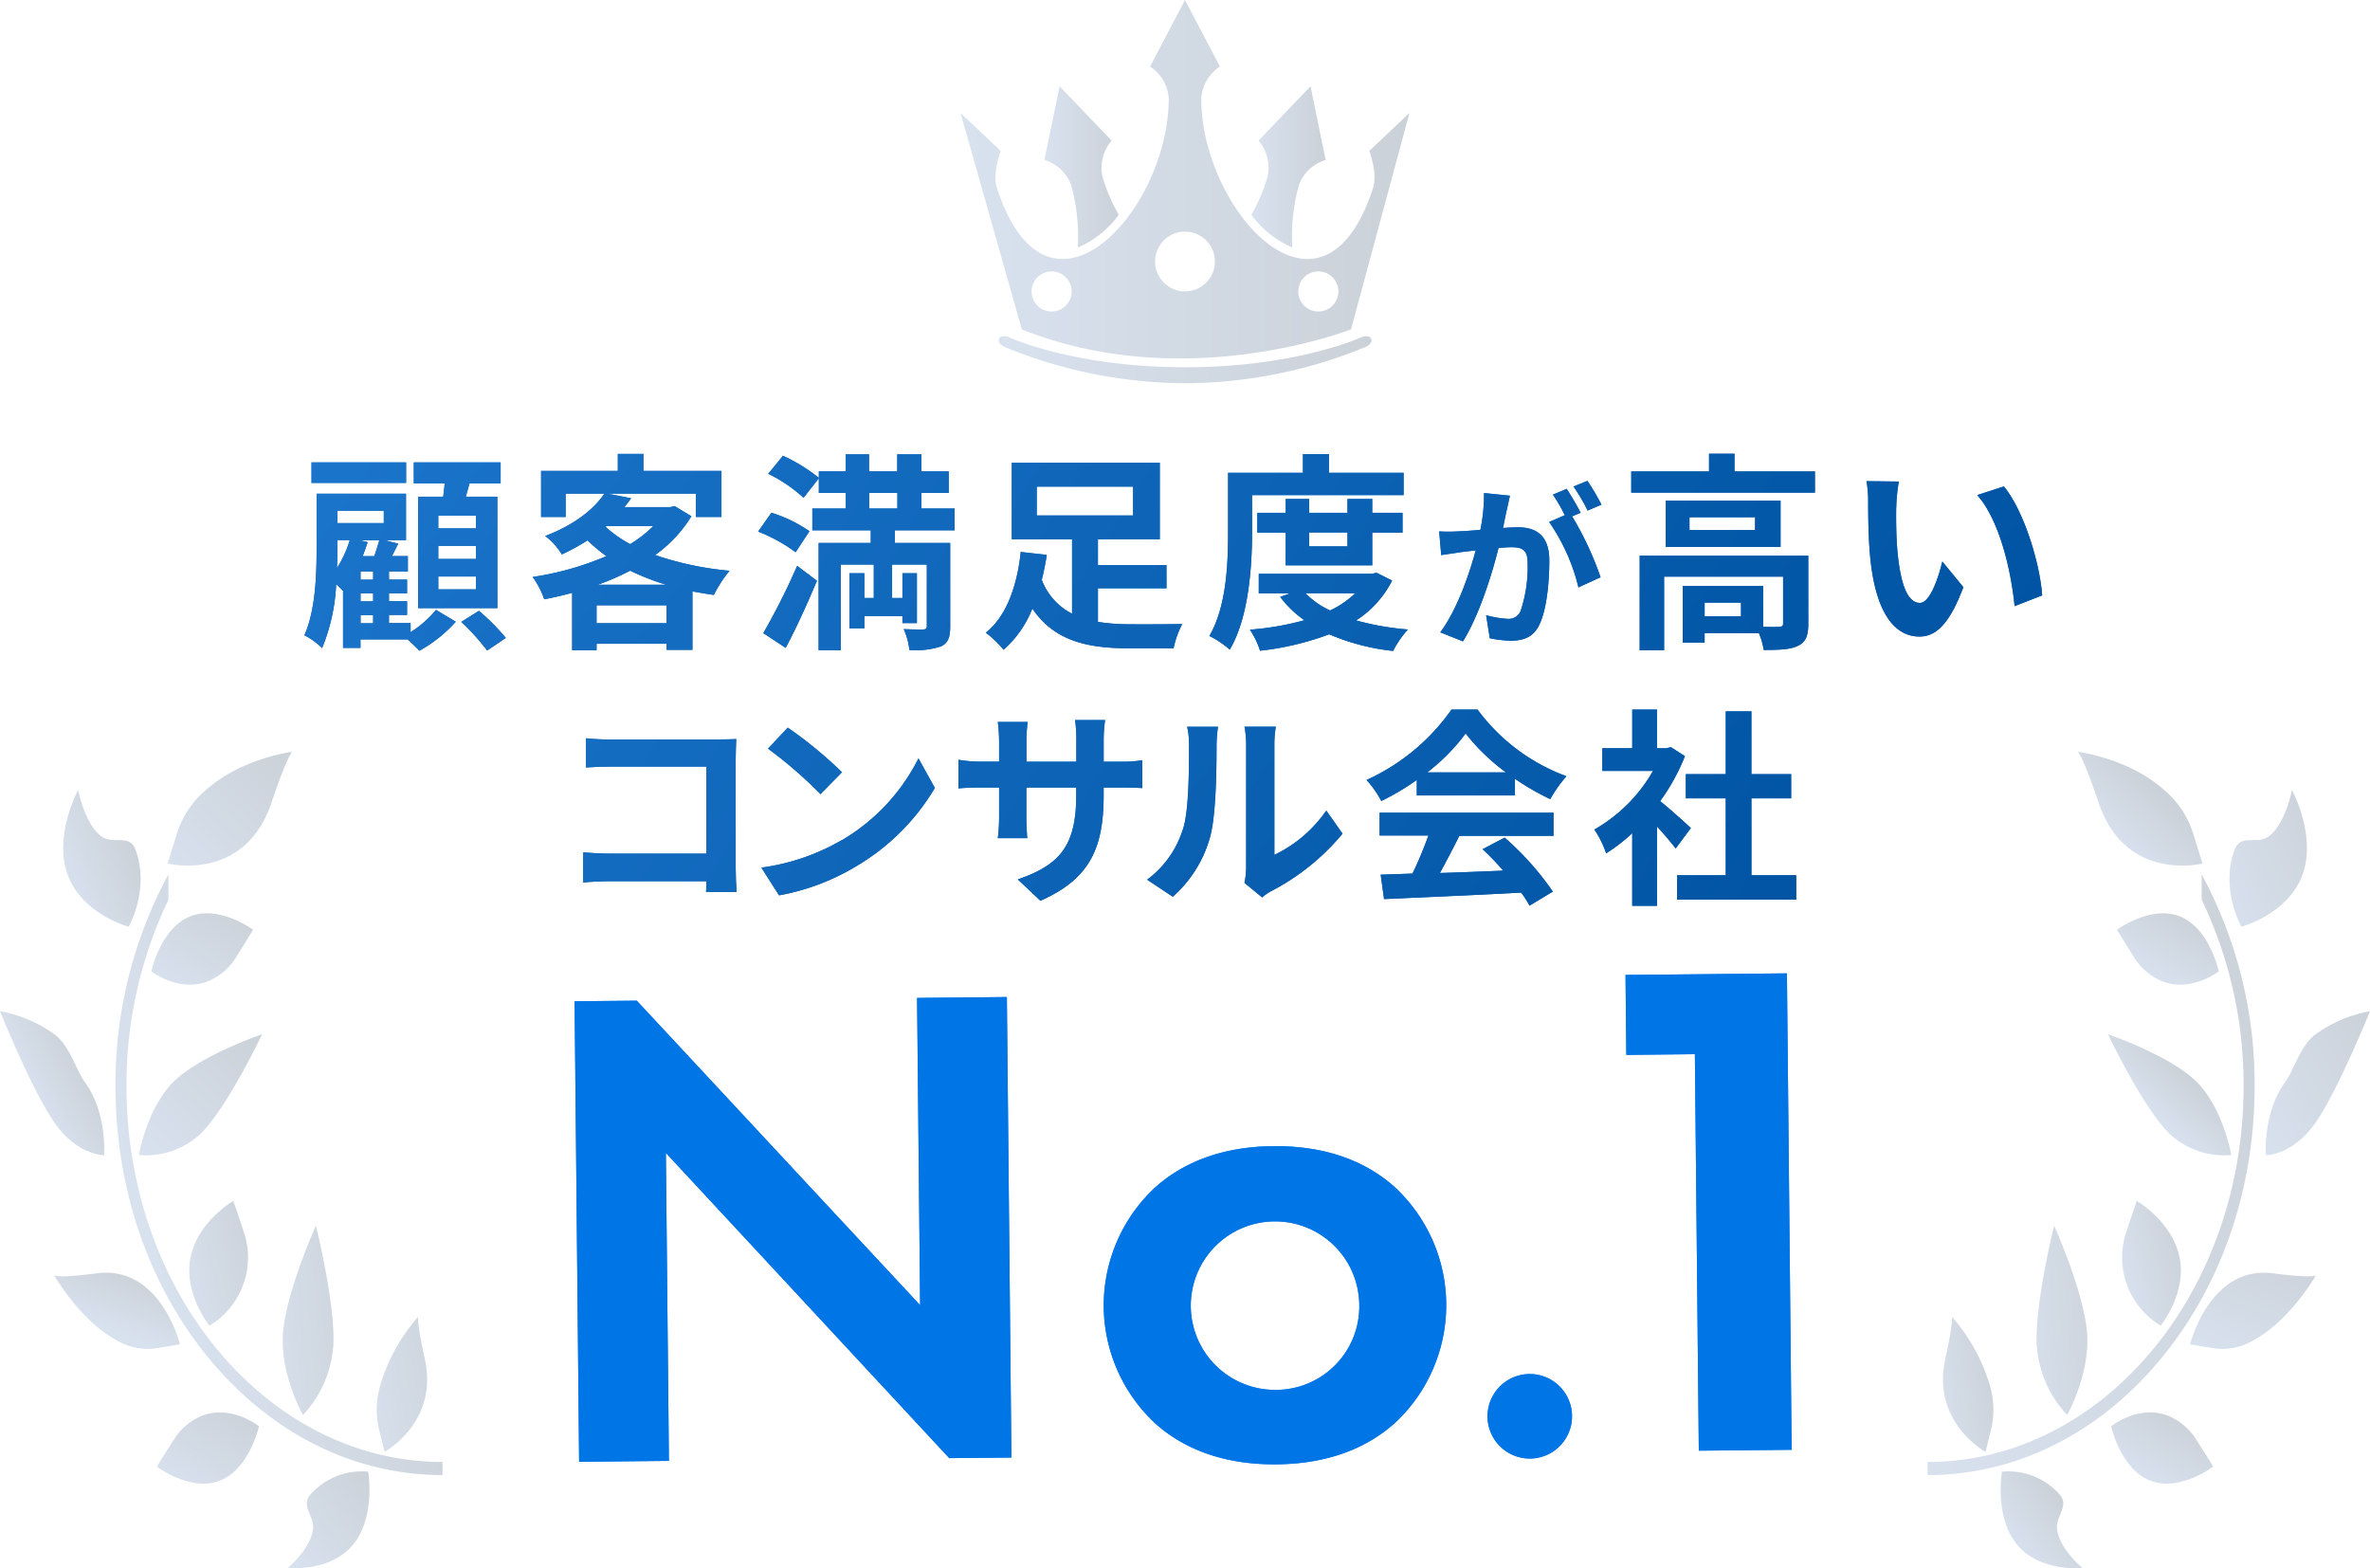 <svg xmlns="http://www.w3.org/2000/svg" xmlns:xlink="http://www.w3.org/1999/xlink" width="333.602" height="220.739" viewBox="0 0 333.602 220.739"><defs><linearGradient id="a" x1="0.5" x2="0.5" y2="1" gradientUnits="objectBoundingBox"><stop offset="0" stop-color="#1b75cb"/><stop offset="1" stop-color="#0053a2"/></linearGradient><linearGradient id="o" x1="0.777" y1="-1.373" x2="7.506" y2="2.782" xlink:href="#a"/><linearGradient id="p" x1="-0.364" y1="-1.275" x2="6.517" y2="2.712" xlink:href="#a"/><linearGradient id="q" x1="-1.513" y1="-1.28" x2="5.385" y2="2.717" xlink:href="#a"/><linearGradient id="r" x1="-2.673" y1="-1.386" x2="4.229" y2="2.8" xlink:href="#a"/><linearGradient id="s" x1="-3.771" y1="-1.272" x2="3.058" y2="2.704" xlink:href="#a"/><linearGradient id="t" x1="-6.028" y1="-1.727" x2="2.325" y2="3.149" xlink:href="#a"/><linearGradient id="u" x1="-6.367" y1="-1.272" x2="1.007" y2="2.709" xlink:href="#a"/><linearGradient id="v" x1="-8.002" y1="-1.785" x2="-0.285" y2="3.251" xlink:href="#a"/><linearGradient id="w" x1="-0.798" y1="-3.475" x2="8.042" y2="1.613" xlink:href="#a"/><linearGradient id="x" x1="-1.732" y1="-3.124" x2="6.081" y2="1.543" xlink:href="#a"/><linearGradient id="y" x1="-2.707" y1="-2.858" x2="4.667" y2="1.474" xlink:href="#a"/><linearGradient id="z" x1="-3.511" y1="-3.063" x2="3.425" y2="1.521" xlink:href="#a"/><linearGradient id="aa" x1="-4.529" y1="-2.579" x2="2.25" y2="1.411" xlink:href="#a"/><linearGradient id="ab" x1="-5.616" y1="-2.578" x2="1.1" y2="1.411" xlink:href="#a"/><linearGradient id="ac" y1="0.5" x2="1" y2="0.5" gradientUnits="objectBoundingBox"><stop offset="0" stop-color="#d8e2ef"/><stop offset="1" stop-color="#cbd1d8"/></linearGradient><linearGradient id="ad" x1="0" y1="0.5" x2="1" y2="0.5" xlink:href="#ac"/><linearGradient id="ae" x1="0" y1="0.5" x2="1" y2="0.5" xlink:href="#ac"/><linearGradient id="af" x1="0" y1="0.5" x2="1" y2="0.5" xlink:href="#ac"/><linearGradient id="ag" x1="0.126" y1="0.994" x2="0.831" y2="-0.011" xlink:href="#ac"/><linearGradient id="ah" x1="0.004" y1="1.001" x2="0.994" y2="-0.007" xlink:href="#ac"/><linearGradient id="ai" x1="0.123" y1="0.724" x2="0.797" y2="0.342" xlink:href="#ac"/><linearGradient id="aj" x1="0.312" y1="0.636" x2="0.749" y2="0.32" xlink:href="#ac"/><linearGradient id="ak" x1="0.047" y1="1.034" x2="0.995" y2="-0.005" xlink:href="#ac"/><linearGradient id="al" x1="0.149" y1="0.735" x2="0.83" y2="0.364" xlink:href="#ac"/><linearGradient id="am" x1="-0.09" y1="0.796" x2="1.176" y2="0.2" xlink:href="#ac"/><linearGradient id="an" x1="-0.028" y1="0.975" x2="1.055" y2="0.061" xlink:href="#ac"/><linearGradient id="ao" x1="0.171" y1="1.007" x2="0.869" y2="0.007" xlink:href="#ac"/><linearGradient id="ap" x1="-0.47" y1="0.767" x2="1.52" y2="0.233" xlink:href="#ac"/><linearGradient id="aq" x1="0.349" y1="0.734" x2="0.705" y2="0.147" xlink:href="#ac"/><linearGradient id="ar" x1="-0.328" y1="0.819" x2="1.346" y2="0.194" xlink:href="#ac"/><linearGradient id="as" x1="0.29" y1="0.822" x2="0.753" y2="0.162" xlink:href="#ac"/><linearGradient id="at" x1="0.341" y1="0.66" x2="0.661" y2="0.334" xlink:href="#ac"/><linearGradient id="au" x1="-0.065" y1="0.876" x2="1.144" y2="0.191" xlink:href="#ac"/><linearGradient id="av" x1="-0.125" y1="0.908" x2="1.065" y2="0.047" xlink:href="#ac"/><linearGradient id="aw" x1="0.29" y1="0.722" x2="0.669" y2="0.306" xlink:href="#ac"/><linearGradient id="ax" x1="-0.158" y1="0.914" x2="1.179" y2="0.186" xlink:href="#ac"/><linearGradient id="ay" x1="-0.004" y1="0.715" x2="0.915" y2="0.282" xlink:href="#ac"/><linearGradient id="az" x1="0.2" y1="0.759" x2="0.772" y2="0.277" xlink:href="#ac"/><linearGradient id="ba" x1="0.249" y1="0.838" x2="0.711" y2="0.175" xlink:href="#ac"/><linearGradient id="bb" x1="-0.394" y1="0.733" x2="1.344" y2="0.267" xlink:href="#ac"/><linearGradient id="bc" x1="0.086" y1="1.078" x2="0.86" y2="-0.198" xlink:href="#ac"/><linearGradient id="bd" x1="-0.03" y1="0.702" x2="1.014" y2="0.312" xlink:href="#ac"/></defs><g transform="translate(-8112.191 -10739.479)"><g transform="translate(8193.071 10876.485)" style="isolation:isolate"><g style="isolation:isolate"><path d="M343.047,166.786l-.637-64.821,8.75-.083,39.887,42.863-.429-43.251,12.64-.125.637,64.821-8.75.083-39.887-42.96.429,43.348Z" transform="translate(-342.41 -98.033)" fill="#1c7bea"/><path d="M437.163,122.29a22.661,22.661,0,0,1,.318,32.937c-3.558,3.337-8.985,6.022-16.946,6.092s-13.443-2.492-17.07-5.759a22.659,22.659,0,0,1-.318-32.937c3.558-3.337,8.985-6.022,16.946-6.092S433.536,119.023,437.163,122.29Zm-4.984,16.572a11.859,11.859,0,1,0-11.74,11.976A11.742,11.742,0,0,0,432.179,138.862Z" transform="translate(-321.726 -92.205)" fill="#1c7bea"/><path d="M441.169,139.7a5.948,5.948,0,1,0,.014,0Z" transform="translate(-306.724 -83.297)" fill="#1c7bea"/><path d="M459.021,110.34l-9.65.1-.111-11.256,22.719-.222.665,67.064-13.069.125-.554-55.794Z" transform="translate(-301.33 -98.96)" fill="#1c7bea"/></g></g><g transform="translate(8193.071 10876.485)"><path d="M343.047,166.786l-.637-64.821,8.75-.083,39.887,42.863-.429-43.251,12.64-.125.637,64.821-8.75.083-39.887-42.96.429,43.348Z" transform="translate(-342.41 -98.033)" fill="#0076e6"/><path d="M437.163,122.29a22.661,22.661,0,0,1,.318,32.937c-3.558,3.337-8.985,6.022-16.946,6.092s-13.443-2.492-17.07-5.759a22.659,22.659,0,0,1-.318-32.937c3.558-3.337,8.985-6.022,16.946-6.092S433.536,119.023,437.163,122.29Zm-4.984,16.572a11.859,11.859,0,1,0-11.74,11.976A11.742,11.742,0,0,0,432.179,138.862Z" transform="translate(-321.726 -92.205)" fill="#0076e6"/><path d="M441.169,139.7a5.948,5.948,0,1,0,.014,0Z" transform="translate(-306.724 -83.297)" fill="#0076e6"/><path d="M459.021,110.34l-9.65.1-.111-11.256,22.719-.222.665,67.064-13.069.125-.554-55.794Z" transform="translate(-301.33 -98.96)" fill="#0076e6"/></g><g transform="translate(8155.04 10803.344)"><g style="isolation:isolate"><path d="M329.878,70.92a15.342,15.342,0,0,0,3.586-3.143l2.783,1.661a19.429,19.429,0,0,1-5.123,4.084c-.415-.443-1.066-1.066-1.661-1.592h-6.632v1.191h-2.451V65.008l-.055.055c-.208-.235-.568-.6-.914-.914a26.885,26.885,0,0,1-1.98,9,10.042,10.042,0,0,0-2.492-1.8c1.592-3.586,1.717-8.639,1.717-12.28V51.426h12.585v6.535h-2.963l1.869.5-.886,1.744H329.5v2.16h-2.658v1.149h2.547v1.924h-2.547v1.121h2.547v1.924h-2.547v1.149h3.046v1.274ZM329.255,49.9H315.937V47.01h13.319Zm-9.677,9.151c0,.858,0,1.841-.055,2.838a16.154,16.154,0,0,0,1.8-3.932h-1.744v1.094Zm0-5.233v1.744h6.535V53.822Zm4.264,4.416c-.208.651-.443,1.329-.706,1.98h1.634c.263-.734.526-1.564.706-2.243h-2.727Zm.775,4.14h-1.772v1.149h1.772Zm0,3.074h-1.772v1.121h1.772Zm-1.772,4.209h1.772V68.511h-1.772Zm11.63-17.818q.125-.935.208-1.869h-4.347V47.01H342.56v2.963h-4.375c-.18.651-.36,1.274-.526,1.869H342.1V67.528H330.944V51.842H334.5Zm4.61,2.658h-5.3v1.8h5.3Zm0,4.264h-5.3v1.841h5.3Zm0,4.32h-5.3v1.8h5.3ZM339.5,67.9a30.733,30.733,0,0,1,3.793,3.821l-2.63,1.772a32.211,32.211,0,0,0-3.641-4.029l2.492-1.564Z" transform="translate(-314.94 -45.792)" fill="url(#a)"/><path d="M360.485,54.941a18.833,18.833,0,0,1-5.095,5.441,44.616,44.616,0,0,0,10.48,2.215A17.322,17.322,0,0,0,363.656,66c-1.038-.152-2.035-.318-3.018-.5v8.224H357V72.87h-9.857v.914h-3.434V65.7c-1.3.36-2.6.651-3.932.914a11.694,11.694,0,0,0-1.634-3.143,41.843,41.843,0,0,0,10.383-2.935,24.245,24.245,0,0,1-2.658-2.215,30.437,30.437,0,0,1-3.613,1.98,9.573,9.573,0,0,0-2.34-2.6c4.112-1.564,6.839-3.752,8.321-5.953h-5.441v3.281h-3.461V48.545h10.8v-2.4h3.613v2.4h10.979v6.479h-3.613V51.743H348.731l3.281.651c-.291.415-.623.831-.941,1.246h6.452l.6-.152,2.367,1.426ZM357,69.977v-2.52h-9.857v2.52Zm-.055-5.413a32.955,32.955,0,0,1-5.067-1.98,35.586,35.586,0,0,1-4.555,1.98Zm-8.528-8.141a17.248,17.248,0,0,0,3.461,2.423,17.239,17.239,0,0,0,3.254-2.547h-6.576l-.152.125Z" transform="translate(-306.02 -46.122)" fill="url(#a)"/><path d="M366.331,59.965a22.439,22.439,0,0,0-5.261-2.894l1.869-2.658a19.7,19.7,0,0,1,5.358,2.6l-1.952,2.963ZM361.8,71.36a94.837,94.837,0,0,0,4.763-9.47l2.783,2.1c-1.329,3.17-2.866,6.576-4.4,9.442L361.8,71.36Zm2.755-24.976a24.085,24.085,0,0,1,5.095,3.143l-2.187,2.783a20.885,20.885,0,0,0-4.97-3.378l2.077-2.547Zm15.769,10.508v1.772h7.781V70.418c0,1.537-.291,2.34-1.3,2.81a11.307,11.307,0,0,1-4.444.5,9.474,9.474,0,0,0-.8-2.935c1.094.055,2.367.055,2.755.055.388-.028.5-.152.5-.471V61.71h-4.887v4.707h1.454V62.928h2.035v7.019H381.38v-.983h-5.358v1.717h-2.1V62.928h2.1v3.489h1.329V61.71H372.7V73.755h-3.115V58.664h7.338V56.892H368.7V53.818h4.707V51.631h-3.793V48.585h3.793v-2.4h3.281v2.4h3.96v-2.4h3.406v2.4H387.9v3.046h-3.849v2.187h4.68v3.074H380.3Zm-3.613-3.074h3.96V51.631h-3.96Z" transform="translate(-297.205 -46.107)" fill="url(#a)"/><path d="M400,69.451a28.546,28.546,0,0,0,4.583.332c1.274.028,5.649,0,7.282-.028a13.1,13.1,0,0,0-1.218,3.406h-6.272c-5.953,0-10.536-1.066-13.609-5.593a14.848,14.848,0,0,1-4.056,5.8,14.114,14.114,0,0,0-2.492-2.4c3.2-2.52,4.5-7.338,4.915-11.366l3.669.415c-.18,1.149-.415,2.34-.706,3.517a8.881,8.881,0,0,0,4.264,4.763V57.821h-8.487V47.05h20.836V57.821H400v3.641h9.65v3.254H400v4.735Zm-8.611-14.98h13.554V50.414H391.392Z" transform="translate(-288.304 -45.776)" fill="url(#a)"/><path d="M412.959,57.093c0,4.79-.443,12.045-3.143,16.6a13.147,13.147,0,0,0-2.866-1.924c2.45-4.209,2.63-10.356,2.63-14.675V48.8h10.536V46.17h3.669V48.8h10.508v3.143H412.959v5.15Zm19.715,6.867a14.4,14.4,0,0,1-5.067,5.621,38.763,38.763,0,0,0,7.282,1.274,14.1,14.1,0,0,0-2.077,3.018,31,31,0,0,1-9-2.34,40.256,40.256,0,0,1-9.733,2.312,11.7,11.7,0,0,0-1.426-2.963,40.236,40.236,0,0,0,7.67-1.329,15.022,15.022,0,0,1-3.406-3.281l1.384-.5h-4.4V63.019h15.949l.623-.152,2.188,1.094Zm-14.98-2.132v-4.61h-4V54.435h4V52.483H421v1.952h5.386V52.483h3.489v1.952h4.264v2.783h-4.264v4.61h-12.2Zm2.783,3.932a11.939,11.939,0,0,0,3.461,2.423,13.467,13.467,0,0,0,3.544-2.423h-7.019ZM421,57.2v1.952h5.386V57.2Z" transform="translate(-279.565 -46.115)" fill="url(#a)"/><path d="M439.821,52.988c-.152.734-.346,1.648-.512,2.534.831-.055,1.551-.1,2.063-.1,2.6,0,4.444,1.149,4.444,4.693,0,2.894-.346,6.867-1.4,9.013-.8,1.717-2.16,2.257-4.029,2.257a15.492,15.492,0,0,1-2.949-.346l-.512-3.24a14.541,14.541,0,0,0,2.99.512,1.807,1.807,0,0,0,1.841-1.052,19.443,19.443,0,0,0,1.011-6.8c0-1.966-.858-2.229-2.381-2.229-.388,0-1.011.055-1.717.1-.928,3.738-2.755,9.553-5.012,13.152l-3.184-1.274c2.381-3.212,4.07-8.168,4.984-11.533-.886.1-1.675.194-2.1.249-.706.125-1.994.291-2.755.415l-.291-3.337a23.817,23.817,0,0,0,2.63,0c.761-.028,1.911-.1,3.17-.222a24.343,24.343,0,0,0,.512-5.178l3.655.374c-.152.637-.318,1.426-.443,2.035Zm10.411.388-1.2.512a45.148,45.148,0,0,1,4,8.57l-3.115,1.426a27.531,27.531,0,0,0-4.126-9.207L448,53.722a26.4,26.4,0,0,0-1.675-2.894l1.938-.817c.609.914,1.5,2.451,1.966,3.364Zm2.921-1.135-1.938.831a27.157,27.157,0,0,0-1.994-3.392l1.966-.789a32.1,32.1,0,0,1,1.966,3.337Z" transform="translate(-270.584 -45.069)" fill="url(#a)"/><path d="M475.7,48.622v2.99H449.84v-2.99h10.951V46.13h3.586v2.492h11.339Zm-.941,21.459c0,1.634-.332,2.575-1.481,3.1-1.094.526-2.658.568-4.79.568a10.154,10.154,0,0,0-.678-2.367h-7.642v1.329h-3.074V64.751h11.311V70.5c1.011.028,1.924.028,2.243,0,.443-.028.568-.125.568-.471v-6.6H454.464V73.806h-3.434V60.487h23.73Zm-3.9-17.347v6.507H454.7V52.734Zm-3.586,2.34h-9.234v1.8h9.234Zm-1.98,12.017h-5.123v1.924h5.123Z" transform="translate(-263.075 -46.13)" fill="url(#a)"/><path d="M477.941,52.6c-.028,1.924,0,4.14.18,6.272.415,4.264,1.3,7.185,3.17,7.185,1.384,0,2.575-3.461,3.143-5.829l2.963,3.613c-1.952,5.15-3.821,6.95-6.189,6.95-3.254,0-6.064-2.935-6.895-10.868-.291-2.727-.318-6.189-.318-7.988a17.681,17.681,0,0,0-.235-3.018l4.555.055a23.943,23.943,0,0,0-.36,3.613Zm20.545,12.4-3.877,1.509c-.471-4.763-2.035-11.962-5.261-15.631l3.752-1.218c2.81,3.406,5.067,10.8,5.386,15.326Z" transform="translate(-253.879 -45.057)" fill="url(#a)"/><path d="M347.319,75.226h14.911c.858,0,2.1-.028,2.6-.055-.028.678-.083,1.869-.083,2.727V93.224c0,1.038.055,2.6.125,3.489h-4.292c.028-.471.028-.983.028-1.537h-13.5c-1.149,0-2.838.083-3.821.18V91.12c1.038.083,2.367.18,3.7.18h13.637V79.047H347.333c-1.246,0-2.838.055-3.669.125V75.06c1.094.125,2.63.18,3.641.18Z" transform="translate(-304.04 -35.007)" fill="url(#a)"/><path d="M372.739,89.818A27.746,27.746,0,0,0,383.51,78.3l2.312,4.167a31.352,31.352,0,0,1-10.951,10.951,32.124,32.124,0,0,1-10.979,4.167l-2.492-3.9A30.614,30.614,0,0,0,372.739,89.8Zm0-9.553-3.018,3.074a60.974,60.974,0,0,0-7.393-6.4l2.783-2.963a58.342,58.342,0,0,1,7.628,6.272Z" transform="translate(-297.078 -35.423)" fill="url(#a)"/><path d="M392.959,98.629l-3.17-2.99c5.718-1.98,8.224-4.527,8.224-11.81V82.707h-7.019v4.029c0,1.3.083,2.52.125,3.1h-4.14a24.878,24.878,0,0,0,.18-3.1V82.707h-2.52c-1.481,0-2.547.055-3.2.125V78.8a19.958,19.958,0,0,0,3.2.263h2.52V76.131a24.958,24.958,0,0,0-.18-2.658h4.209a18.886,18.886,0,0,0-.18,2.658v2.935h7.019v-3.1a18.442,18.442,0,0,0-.18-2.755h4.237a19.457,19.457,0,0,0-.208,2.755v3.1h2.187a17.184,17.184,0,0,0,3.253-.208v3.932c-.651-.055-1.689-.083-3.253-.083h-2.187v.983c0,7.338-1.772,11.81-8.9,14.952Z" transform="translate(-289.373 -35.719)" fill="url(#a)"/><path d="M405.659,88.348c.831-2.547.858-8.141.858-11.726a11.256,11.256,0,0,0-.263-2.727H410.6a19.967,19.967,0,0,0-.208,2.7c0,3.489-.083,9.733-.886,12.723a17.347,17.347,0,0,1-5.275,8.5l-3.613-2.4a13.9,13.9,0,0,0,5.026-7.075Zm8.9,5.33V76.427a13.52,13.52,0,0,0-.235-2.547h4.416a15.177,15.177,0,0,0-.208,2.575V91.933a18.794,18.794,0,0,0,7.31-6.244l2.284,3.254a32.465,32.465,0,0,1-10.037,8.085,6.528,6.528,0,0,0-1.274.886l-2.492-2.049A10.793,10.793,0,0,0,414.562,93.678Z" transform="translate(-281.999 -35.461)" fill="url(#a)"/><path d="M430,82.053a34.4,34.4,0,0,1-5,2.963,13.7,13.7,0,0,0-2.077-2.963,29.494,29.494,0,0,0,11.962-9.913h3.669a27.2,27.2,0,0,0,12.516,9.387,18.219,18.219,0,0,0-2.284,3.226,35.805,35.805,0,0,1-4.97-2.866v2.34H430v-2.16Zm-5.233,4.61h24.477v3.253H435.986c-.858,1.744-1.841,3.586-2.727,5.233,2.838-.083,5.884-.208,8.9-.332a35.442,35.442,0,0,0-2.894-3.018l3.1-1.634a40.465,40.465,0,0,1,6.784,7.6l-3.281,1.98a14.87,14.87,0,0,0-1.177-1.841c-6.95.388-14.26.678-19.3.914l-.471-3.434,4.472-.152a53.385,53.385,0,0,0,2.243-5.358h-6.867V86.622Zm17.79-5.676a28.334,28.334,0,0,1-5.676-5.482,27.552,27.552,0,0,1-5.413,5.482h11.1Z" transform="translate(-273.421 -36.13)" fill="url(#a)"/><path d="M457.54,91.7c-.623-.831-1.634-2.007-2.63-3.1V99.76H451.42V89.543a24.207,24.207,0,0,1-3.669,2.838,14.01,14.01,0,0,0-1.661-3.35,22.055,22.055,0,0,0,8.252-8.251h-7.13v-3.2h4.209V72.14h3.489v5.441h1.329l.623-.152,1.98,1.274a29.066,29.066,0,0,1-3.489,6.327c1.426,1.149,3.7,3.2,4.319,3.793l-2.132,2.866Zm16.96,3.766V98.9H457.747V95.468h6.839V84.642h-5.621V81.236h5.621V72.389H468.2v8.847h5.593v3.406H468.2V95.468h6.3Z" transform="translate(-264.517 -36.13)" fill="url(#a)"/></g><path d="M329.878,70.92a15.342,15.342,0,0,0,3.586-3.143l2.783,1.661a19.429,19.429,0,0,1-5.123,4.084c-.415-.443-1.066-1.066-1.661-1.592h-6.632v1.191h-2.451V65.008l-.055.055c-.208-.235-.568-.6-.914-.914a26.885,26.885,0,0,1-1.98,9,10.042,10.042,0,0,0-2.492-1.8c1.592-3.586,1.717-8.639,1.717-12.28V51.426h12.585v6.535h-2.963l1.869.5-.886,1.744H329.5v2.16h-2.658v1.149h2.547v1.924h-2.547v1.121h2.547v1.924h-2.547v1.149h3.046v1.274ZM329.255,49.9H315.937V47.01h13.319Zm-9.677,9.151c0,.858,0,1.841-.055,2.838a16.154,16.154,0,0,0,1.8-3.932h-1.744v1.094Zm0-5.233v1.744h6.535V53.822Zm4.264,4.416c-.208.651-.443,1.329-.706,1.98h1.634c.263-.734.526-1.564.706-2.243h-2.727Zm.775,4.14h-1.772v1.149h1.772Zm0,3.074h-1.772v1.121h1.772Zm-1.772,4.209h1.772V68.511h-1.772Zm11.63-17.818q.125-.935.208-1.869h-4.347V47.01H342.56v2.963h-4.375c-.18.651-.36,1.274-.526,1.869H342.1V67.528H330.944V51.842H334.5Zm4.61,2.658h-5.3v1.8h5.3Zm0,4.264h-5.3v1.841h5.3Zm0,4.32h-5.3v1.8h5.3ZM339.5,67.9a30.733,30.733,0,0,1,3.793,3.821l-2.63,1.772a32.211,32.211,0,0,0-3.641-4.029l2.492-1.564Z" transform="translate(-314.94 -45.792)" fill="url(#o)"/><path d="M360.485,54.941a18.833,18.833,0,0,1-5.095,5.441,44.616,44.616,0,0,0,10.48,2.215A17.322,17.322,0,0,0,363.656,66c-1.038-.152-2.035-.318-3.018-.5v8.224H357V72.87h-9.857v.914h-3.434V65.7c-1.3.36-2.6.651-3.932.914a11.694,11.694,0,0,0-1.634-3.143,41.843,41.843,0,0,0,10.383-2.935,24.245,24.245,0,0,1-2.658-2.215,30.437,30.437,0,0,1-3.613,1.98,9.573,9.573,0,0,0-2.34-2.6c4.112-1.564,6.839-3.752,8.321-5.953h-5.441v3.281h-3.461V48.545h10.8v-2.4h3.613v2.4h10.979v6.479h-3.613V51.743H348.731l3.281.651c-.291.415-.623.831-.941,1.246h6.452l.6-.152,2.367,1.426ZM357,69.977v-2.52h-9.857v2.52Zm-.055-5.413a32.955,32.955,0,0,1-5.067-1.98,35.586,35.586,0,0,1-4.555,1.98Zm-8.528-8.141a17.248,17.248,0,0,0,3.461,2.423,17.239,17.239,0,0,0,3.254-2.547h-6.576l-.152.125Z" transform="translate(-306.02 -46.122)" fill="url(#p)"/><path d="M366.331,59.965a22.439,22.439,0,0,0-5.261-2.894l1.869-2.658a19.7,19.7,0,0,1,5.358,2.6l-1.952,2.963ZM361.8,71.36a94.837,94.837,0,0,0,4.763-9.47l2.783,2.1c-1.329,3.17-2.866,6.576-4.4,9.442L361.8,71.36Zm2.755-24.976a24.085,24.085,0,0,1,5.095,3.143l-2.187,2.783a20.885,20.885,0,0,0-4.97-3.378l2.077-2.547Zm15.769,10.508v1.772h7.781V70.418c0,1.537-.291,2.34-1.3,2.81a11.307,11.307,0,0,1-4.444.5,9.474,9.474,0,0,0-.8-2.935c1.094.055,2.367.055,2.755.055.388-.028.5-.152.5-.471V61.71h-4.887v4.707h1.454V62.928h2.035v7.019H381.38v-.983h-5.358v1.717h-2.1V62.928h2.1v3.489h1.329V61.71H372.7V73.755h-3.115V58.664h7.338V56.892H368.7V53.818h4.707V51.631h-3.793V48.585h3.793v-2.4h3.281v2.4h3.96v-2.4h3.406v2.4H387.9v3.046h-3.849v2.187h4.68v3.074H380.3Zm-3.613-3.074h3.96V51.631h-3.96Z" transform="translate(-297.205 -46.107)" fill="url(#q)"/><path d="M400,69.451a28.546,28.546,0,0,0,4.583.332c1.274.028,5.649,0,7.282-.028a13.1,13.1,0,0,0-1.218,3.406h-6.272c-5.953,0-10.536-1.066-13.609-5.593a14.848,14.848,0,0,1-4.056,5.8,14.114,14.114,0,0,0-2.492-2.4c3.2-2.52,4.5-7.338,4.915-11.366l3.669.415c-.18,1.149-.415,2.34-.706,3.517a8.881,8.881,0,0,0,4.264,4.763V57.821h-8.487V47.05h20.836V57.821H400v3.641h9.65v3.254H400v4.735Zm-8.611-14.98h13.554V50.414H391.392Z" transform="translate(-288.304 -45.776)" fill="url(#r)"/><path d="M412.959,57.093c0,4.79-.443,12.045-3.143,16.6a13.147,13.147,0,0,0-2.866-1.924c2.45-4.209,2.63-10.356,2.63-14.675V48.8h10.536V46.17h3.669V48.8h10.508v3.143H412.959v5.15Zm19.715,6.867a14.4,14.4,0,0,1-5.067,5.621,38.763,38.763,0,0,0,7.282,1.274,14.1,14.1,0,0,0-2.077,3.018,31,31,0,0,1-9-2.34,40.256,40.256,0,0,1-9.733,2.312,11.7,11.7,0,0,0-1.426-2.963,40.236,40.236,0,0,0,7.67-1.329,15.022,15.022,0,0,1-3.406-3.281l1.384-.5h-4.4V63.019h15.949l.623-.152,2.188,1.094Zm-14.98-2.132v-4.61h-4V54.435h4V52.483H421v1.952h5.386V52.483h3.489v1.952h4.264v2.783h-4.264v4.61h-12.2Zm2.783,3.932a11.939,11.939,0,0,0,3.461,2.423,13.467,13.467,0,0,0,3.544-2.423h-7.019ZM421,57.2v1.952h5.386V57.2Z" transform="translate(-279.565 -46.115)" fill="url(#s)"/><path d="M439.821,52.988c-.152.734-.346,1.648-.512,2.534.831-.055,1.551-.1,2.063-.1,2.6,0,4.444,1.149,4.444,4.693,0,2.894-.346,6.867-1.4,9.013-.8,1.717-2.16,2.257-4.029,2.257a15.492,15.492,0,0,1-2.949-.346l-.512-3.24a14.541,14.541,0,0,0,2.99.512,1.807,1.807,0,0,0,1.841-1.052,19.443,19.443,0,0,0,1.011-6.8c0-1.966-.858-2.229-2.381-2.229-.388,0-1.011.055-1.717.1-.928,3.738-2.755,9.553-5.012,13.152l-3.184-1.274c2.381-3.212,4.07-8.168,4.984-11.533-.886.1-1.675.194-2.1.249-.706.125-1.994.291-2.755.415l-.291-3.337a23.817,23.817,0,0,0,2.63,0c.761-.028,1.911-.1,3.17-.222a24.343,24.343,0,0,0,.512-5.178l3.655.374c-.152.637-.318,1.426-.443,2.035Zm10.411.388-1.2.512a45.148,45.148,0,0,1,4,8.57l-3.115,1.426a27.531,27.531,0,0,0-4.126-9.207L448,53.722a26.4,26.4,0,0,0-1.675-2.894l1.938-.817c.609.914,1.5,2.451,1.966,3.364Zm2.921-1.135-1.938.831a27.157,27.157,0,0,0-1.994-3.392l1.966-.789a32.1,32.1,0,0,1,1.966,3.337Z" transform="translate(-270.584 -45.069)" fill="url(#t)"/><path d="M475.7,48.622v2.99H449.84v-2.99h10.951V46.13h3.586v2.492h11.339Zm-.941,21.459c0,1.634-.332,2.575-1.481,3.1-1.094.526-2.658.568-4.79.568a10.154,10.154,0,0,0-.678-2.367h-7.642v1.329h-3.074V64.751h11.311V70.5c1.011.028,1.924.028,2.243,0,.443-.028.568-.125.568-.471v-6.6H454.464V73.806h-3.434V60.487h23.73Zm-3.9-17.347v6.507H454.7V52.734Zm-3.586,2.34h-9.234v1.8h9.234Zm-1.98,12.017h-5.123v1.924h5.123Z" transform="translate(-263.075 -46.13)" fill="url(#u)"/><path d="M477.941,52.6c-.028,1.924,0,4.14.18,6.272.415,4.264,1.3,7.185,3.17,7.185,1.384,0,2.575-3.461,3.143-5.829l2.963,3.613c-1.952,5.15-3.821,6.95-6.189,6.95-3.254,0-6.064-2.935-6.895-10.868-.291-2.727-.318-6.189-.318-7.988a17.681,17.681,0,0,0-.235-3.018l4.555.055a23.943,23.943,0,0,0-.36,3.613Zm20.545,12.4-3.877,1.509c-.471-4.763-2.035-11.962-5.261-15.631l3.752-1.218c2.81,3.406,5.067,10.8,5.386,15.326Z" transform="translate(-253.879 -45.057)" fill="url(#v)"/><path d="M347.319,75.226h14.911c.858,0,2.1-.028,2.6-.055-.028.678-.083,1.869-.083,2.727V93.224c0,1.038.055,2.6.125,3.489h-4.292c.028-.471.028-.983.028-1.537h-13.5c-1.149,0-2.838.083-3.821.18V91.12c1.038.083,2.367.18,3.7.18h13.637V79.047H347.333c-1.246,0-2.838.055-3.669.125V75.06c1.094.125,2.63.18,3.641.18Z" transform="translate(-304.04 -35.007)" fill="url(#w)"/><path d="M372.739,89.818A27.746,27.746,0,0,0,383.51,78.3l2.312,4.167a31.352,31.352,0,0,1-10.951,10.951,32.124,32.124,0,0,1-10.979,4.167l-2.492-3.9A30.614,30.614,0,0,0,372.739,89.8Zm0-9.553-3.018,3.074a60.974,60.974,0,0,0-7.393-6.4l2.783-2.963a58.342,58.342,0,0,1,7.628,6.272Z" transform="translate(-297.078 -35.423)" fill="url(#x)"/><path d="M392.959,98.629l-3.17-2.99c5.718-1.98,8.224-4.527,8.224-11.81V82.707h-7.019v4.029c0,1.3.083,2.52.125,3.1h-4.14a24.878,24.878,0,0,0,.18-3.1V82.707h-2.52c-1.481,0-2.547.055-3.2.125V78.8a19.958,19.958,0,0,0,3.2.263h2.52V76.131a24.958,24.958,0,0,0-.18-2.658h4.209a18.886,18.886,0,0,0-.18,2.658v2.935h7.019v-3.1a18.442,18.442,0,0,0-.18-2.755h4.237a19.457,19.457,0,0,0-.208,2.755v3.1h2.187a17.184,17.184,0,0,0,3.253-.208v3.932c-.651-.055-1.689-.083-3.253-.083h-2.187v.983c0,7.338-1.772,11.81-8.9,14.952Z" transform="translate(-289.373 -35.719)" fill="url(#y)"/><path d="M405.659,88.348c.831-2.547.858-8.141.858-11.726a11.256,11.256,0,0,0-.263-2.727H410.6a19.967,19.967,0,0,0-.208,2.7c0,3.489-.083,9.733-.886,12.723a17.347,17.347,0,0,1-5.275,8.5l-3.613-2.4a13.9,13.9,0,0,0,5.026-7.075Zm8.9,5.33V76.427a13.52,13.52,0,0,0-.235-2.547h4.416a15.177,15.177,0,0,0-.208,2.575V91.933a18.794,18.794,0,0,0,7.31-6.244l2.284,3.254a32.465,32.465,0,0,1-10.037,8.085,6.528,6.528,0,0,0-1.274.886l-2.492-2.049A10.793,10.793,0,0,0,414.562,93.678Z" transform="translate(-281.999 -35.461)" fill="url(#z)"/><path d="M430,82.053a34.4,34.4,0,0,1-5,2.963,13.7,13.7,0,0,0-2.077-2.963,29.494,29.494,0,0,0,11.962-9.913h3.669a27.2,27.2,0,0,0,12.516,9.387,18.219,18.219,0,0,0-2.284,3.226,35.805,35.805,0,0,1-4.97-2.866v2.34H430v-2.16Zm-5.233,4.61h24.477v3.253H435.986c-.858,1.744-1.841,3.586-2.727,5.233,2.838-.083,5.884-.208,8.9-.332a35.442,35.442,0,0,0-2.894-3.018l3.1-1.634a40.465,40.465,0,0,1,6.784,7.6l-3.281,1.98a14.87,14.87,0,0,0-1.177-1.841c-6.95.388-14.26.678-19.3.914l-.471-3.434,4.472-.152a53.385,53.385,0,0,0,2.243-5.358h-6.867V86.622Zm17.79-5.676a28.334,28.334,0,0,1-5.676-5.482,27.552,27.552,0,0,1-5.413,5.482h11.1Z" transform="translate(-273.421 -36.13)" fill="url(#aa)"/><path d="M457.54,91.7c-.623-.831-1.634-2.007-2.63-3.1V99.76H451.42V89.543a24.207,24.207,0,0,1-3.669,2.838,14.01,14.01,0,0,0-1.661-3.35,22.055,22.055,0,0,0,8.252-8.251h-7.13v-3.2h4.209V72.14h3.489v5.441h1.329l.623-.152,1.98,1.274a29.066,29.066,0,0,1-3.489,6.327c1.426,1.149,3.7,3.2,4.319,3.793l-2.132,2.866Zm16.96,3.766V98.9H457.747V95.468h6.839V84.642h-5.621V81.236h5.621V72.389H468.2v8.847h5.593v3.406H468.2V95.468h6.3Z" transform="translate(-264.517 -36.13)" fill="url(#ab)"/></g><path d="M436.658,34.29s-9.11,4.264-24.893,4.264-24.893-4.264-24.893-4.264c-1.5-.5-1.883.845-.429,1.44A67.25,67.25,0,0,0,411.765,40.8a67.25,67.25,0,0,0,25.322-5.067c1.454-.6,1.066-1.938-.429-1.44Z" transform="translate(7867.24 10752.62)" fill="url(#ac)"/><path d="M411.22,26.851a13.86,13.86,0,0,0,5.759,4.61,27.025,27.025,0,0,1,.914-8.736,5.778,5.778,0,0,1,3.78-3.586L419.541,8.77l-7.324,7.656a5.8,5.8,0,0,1,1.288,5.053,25.37,25.37,0,0,1-2.284,5.386Z" transform="translate(7877.117 10742.851)" fill="url(#ad)"/><path d="M436.613,46.366l8.224-30.458-5.649,5.33s1.191,3.17.54,5.178c-7.116,22-24.2,3.267-24.2-12.543a5.813,5.813,0,0,1,2.63-4.5L413.244,0l-4.915,9.373a5.781,5.781,0,0,1,2.63,4.5c0,15.811-17.084,34.542-24.2,12.543-.651-2.007.54-5.178.54-5.178l-5.649-5.33,8.625,30.458c22.968,9.193,46.324,0,46.324,0Zm-4.6-8.168a2.824,2.824,0,1,1-2.824,2.824A2.827,2.827,0,0,1,432.017,38.2ZM413.244,32.6h0a4.209,4.209,0,0,1,0,8.418h0a4.209,4.209,0,1,1,0-8.418ZM394.47,38.2a2.824,2.824,0,1,1-2.824,2.824A2.827,2.827,0,0,1,394.47,38.2Z" transform="translate(7865.748 10739.479)" fill="url(#ae)"/><path d="M393.96,22.739a27.066,27.066,0,0,1,.914,8.736,13.775,13.775,0,0,0,5.759-4.61,25.374,25.374,0,0,1-2.284-5.386,5.824,5.824,0,0,1,1.288-5.053L392.312,8.77,390.18,19.14a5.806,5.806,0,0,1,3.78,3.586Z" transform="translate(7869.027 10742.851)" fill="url(#af)"/><path d="M304.779,93.318c4.126-1.7,8.916,1.855,8.916,1.855s-.941,1.564-2.257,3.655a8.626,8.626,0,0,1-4,3.558c-4.126,1.7-8.058-1.357-8.058-1.357s1.274-6.022,5.4-7.711Z" transform="translate(7834.118 10775.179)" fill="url(#ag)"/><path d="M306.808,119.143a11.172,11.172,0,0,1-8.708,3s1.177-6.687,4.956-10.37,12.4-6.618,12.4-6.618-4.873,10.287-8.639,13.983Z" transform="translate(7833.626 10779.909)" fill="url(#ah)"/><path d="M291.06,92.31C289,86.772,292.514,80.32,292.514,80.32s.9,4.721,3.226,6.493c1.717,1.315,3.987-.443,4.859,1.924,2.063,5.552-.969,10.827-.969,10.827s-6.507-1.717-8.57-7.255Z" transform="translate(7830.67 10770.359)" fill="url(#ai)"/><path d="M295.938,112.792c3.184,4.4,2.7,10.287,2.7,10.287s-3.641.042-6.825-4.361-7.822-15.908-7.822-15.908a18.856,18.856,0,0,1,7.795,3.35c2.077,1.675,2.907,4.915,4.14,6.632Z" transform="translate(7828.201 10779.006)" fill="url(#aj)"/><path d="M315.618,83.667c-3.793,11.2-14.579,8.5-14.579,8.5s.568-1.9,1.385-4.5a13.193,13.193,0,0,1,3.946-5.815c5.053-4.541,12.211-5.413,12.211-5.413S317.986,76.689,315.618,83.667Z" transform="translate(7834.756 10768.867)" fill="url(#ak)"/><path d="M297.281,118.749a60.25,60.25,0,0,1,5.9-26.277V88.9a61.925,61.925,0,0,0-7.448,29.849c0,14.62,4.79,28.354,13.485,38.682s20.255,16.018,32.549,16.018v-1.841c-24.533,0-44.483-23.716-44.483-52.873Z" transform="translate(7832.715 10773.658)" fill="url(#al)"/><path d="M303.408,130.116c.955-5.067,6.022-8.016,6.022-8.016s.623,1.772,1.426,4.209a11.2,11.2,0,0,1-4.79,13.346s-3.627-4.472-2.672-9.525Z" transform="translate(7835.6 10786.422)" fill="url(#am)"/><path d="M322.425,159.915c-3.254,3.918-9.165,3.267-9.165,3.267s3.087-2.589,3.517-5.289c.332-2.007-1.758-3.337-.374-5a9.62,9.62,0,0,1,8.155-3.254s1.108,6.369-2.146,10.287Z" transform="translate(7839.455 10796.995)" fill="url(#an)"/><path d="M308.828,153.193c-4.139,1.648-8.888-1.966-8.888-1.966s.955-1.551,2.284-3.627a8.574,8.574,0,0,1,4.043-3.517c4.14-1.648,8.044,1.468,8.044,1.468s-1.329,5.995-5.469,7.642Z" transform="translate(7834.333 10794.689)" fill="url(#ao)"/><path d="M319.83,141.732a15.831,15.831,0,0,1-4.25,9.525s-3.212-5.662-2.81-11.45,4.638-15.188,4.638-15.188,2.824,11.325,2.437,17.112Z" transform="translate(7839.252 10787.391)" fill="url(#ap)"/><path d="M295.495,129.484c8.958-1.177,11.713,9.982,11.713,9.982s-1.481.277-3.544.6a8.6,8.6,0,0,1-5.482-1.218c-5.109-2.8-8.681-9.082-8.681-9.082S289.915,130.218,295.495,129.484Z" transform="translate(7830.319 10789.228)" fill="url(#aq)"/><path d="M329.074,139.879c1.938,8.874-5.676,13.014-5.676,13.014s-.374-1.468-.858-3.489a12.165,12.165,0,0,1,.194-5.676,25.644,25.644,0,0,1,5.4-9.857s-.277.471.941,6.009Z" transform="translate(7842.926 10790.947)" fill="url(#ar)"/><path d="M508.146,93.318c-4.126-1.7-8.916,1.855-8.916,1.855s.941,1.564,2.257,3.655a8.626,8.626,0,0,0,4,3.558c4.126,1.7,8.058-1.357,8.058-1.357s-1.274-6.022-5.4-7.711Z" transform="translate(7910.954 10775.179)" fill="url(#as)"/><path d="M506.963,119.143a11.172,11.172,0,0,0,8.708,3s-1.177-6.687-4.956-10.37-12.4-6.618-12.4-6.618,4.873,10.287,8.639,13.983Z" transform="translate(7910.6 10779.909)" fill="url(#at)"/><path d="M520.919,92.31c2.063-5.538-1.454-11.989-1.454-11.989s-.9,4.721-3.226,6.493c-1.717,1.315-3.987-.443-4.859,1.924-2.063,5.552.969,10.827.969,10.827s6.507-1.717,8.57-7.255Z" transform="translate(7915.349 10770.359)" fill="url(#au)"/><path d="M517.077,112.792c-3.184,4.4-2.7,10.287-2.7,10.287s3.641.042,6.825-4.361,7.822-15.908,7.822-15.908a18.856,18.856,0,0,0-7.795,3.35c-2.077,1.675-2.907,4.915-4.139,6.632Z" transform="translate(7916.768 10779.006)" fill="url(#av)"/><path d="M498.2,83.667c3.793,11.2,14.579,8.5,14.579,8.5s-.568-1.9-1.385-4.5a13.192,13.192,0,0,0-3.946-5.815C502.4,77.312,495.24,76.44,495.24,76.44S495.835,76.689,498.2,83.667Z" transform="translate(7909.42 10768.867)" fill="url(#aw)"/><path d="M524.453,118.749a60.25,60.25,0,0,0-5.9-26.277V88.9A61.924,61.924,0,0,1,526,118.749c0,14.62-4.79,28.354-13.485,38.682s-20.255,16.018-32.549,16.018v-1.841c24.533,0,44.483-23.716,44.483-52.873Z" transform="translate(7903.549 10773.658)" fill="url(#ax)"/><path d="M507.835,130.116c-.955-5.067-6.022-8.016-6.022-8.016s-.623,1.772-1.426,4.209a11.2,11.2,0,0,0,4.79,13.346s3.627-4.472,2.672-9.525Z" transform="translate(7911.154 10786.422)" fill="url(#ay)"/><path d="M489.713,159.915c3.254,3.918,9.165,3.267,9.165,3.267s-3.087-2.589-3.517-5.289c-.332-2.007,1.758-3.337.374-5a9.62,9.62,0,0,0-8.154-3.254s-1.108,6.369,2.146,10.287Z" transform="translate(7906.405 10796.995)" fill="url(#az)"/><path d="M504.112,153.193c4.14,1.648,8.888-1.966,8.888-1.966s-.955-1.551-2.284-3.627a8.574,8.574,0,0,0-4.043-3.517c-4.14-1.648-8.044,1.468-8.044,1.468s1.329,5.995,5.469,7.642Z" transform="translate(7910.723 10794.689)" fill="url(#ba)"/><path d="M491.1,141.732a15.831,15.831,0,0,0,4.25,9.525s3.212-5.662,2.81-11.45-4.638-15.188-4.638-15.188-2.824,11.325-2.437,17.112Z" transform="translate(7907.81 10787.391)" fill="url(#bb)"/><path d="M518.373,129.484c-8.957-1.177-11.713,9.982-11.713,9.982s1.481.277,3.544.6a8.6,8.6,0,0,0,5.482-1.218c5.109-2.8,8.681-9.082,8.681-9.082S523.952,130.218,518.373,129.484Z" transform="translate(7913.811 10789.228)" fill="url(#bc)"/><path d="M481.848,139.879c-1.938,8.874,5.676,13.014,5.676,13.014s.374-1.468.858-3.489a12.164,12.164,0,0,0-.194-5.676,25.643,25.643,0,0,0-5.4-9.857s.277.471-.942,6.009Z" transform="translate(7904.149 10790.947)" fill="url(#bd)"/></g></svg>